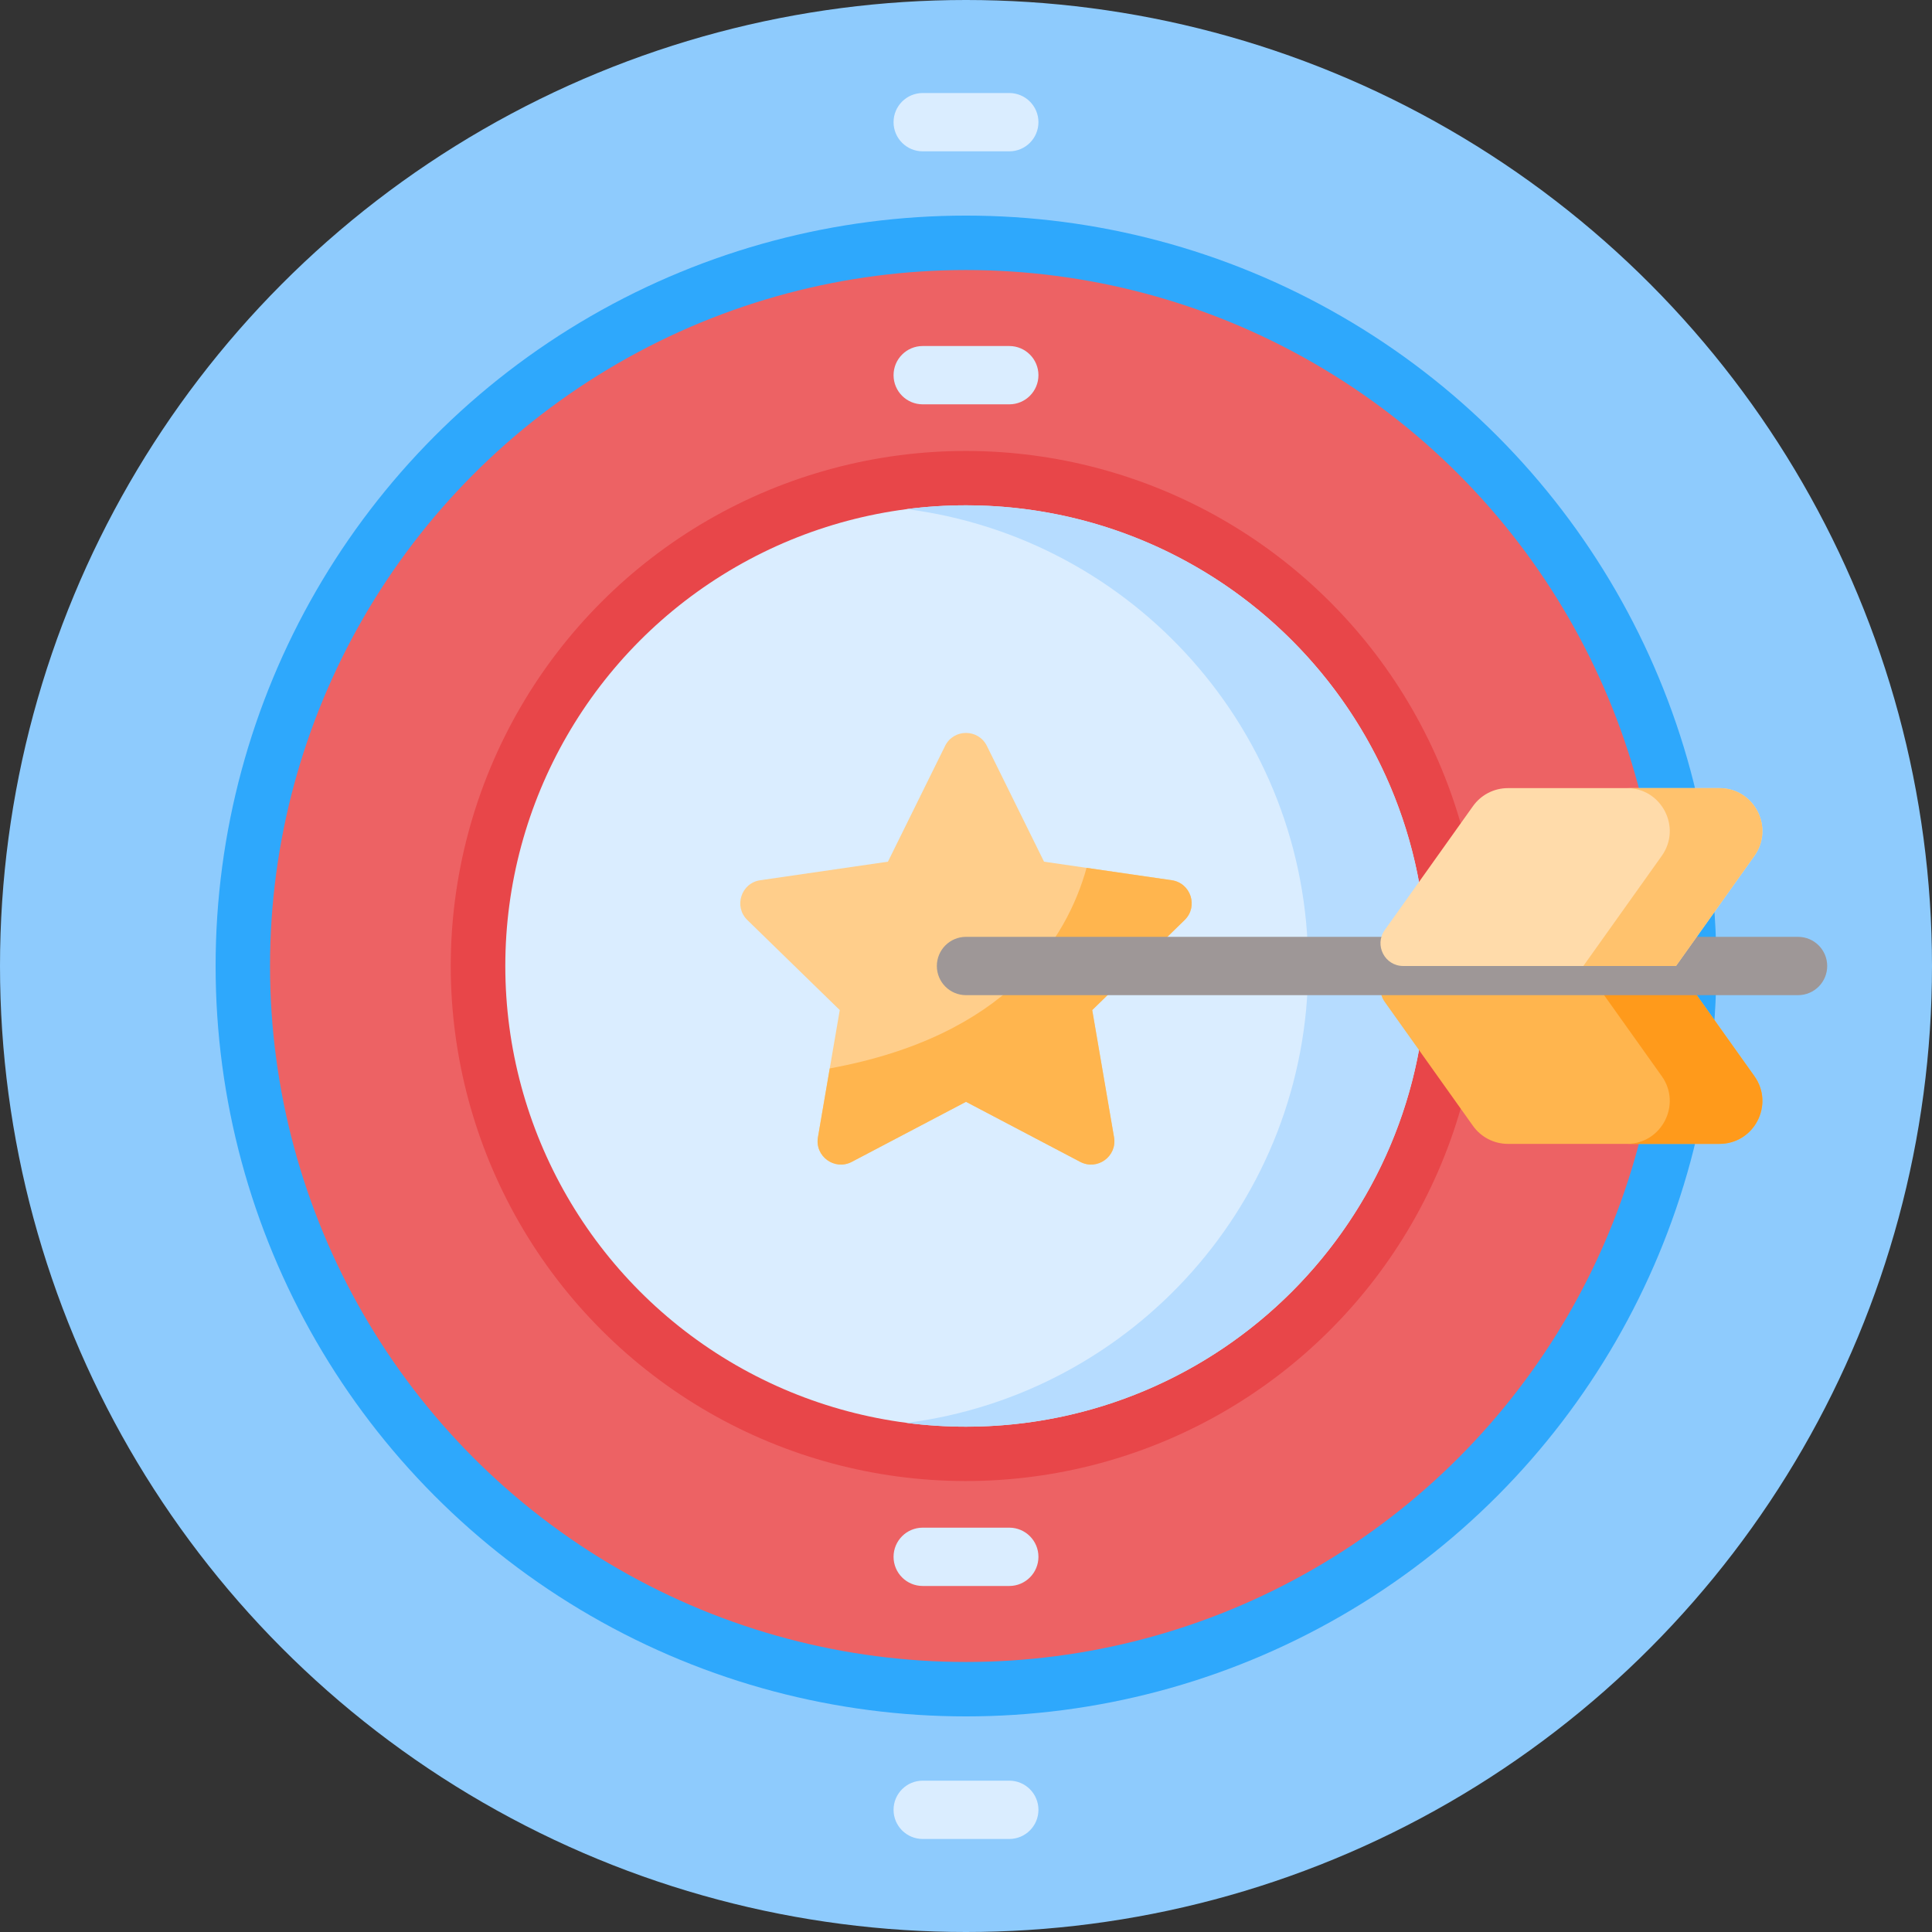  <svg height="64px" width="64px" version="1.1"
                                id="Capa_1" xmlns="http://www.w3.org/2000/svg"
                                xmlns:xlink="http://www.w3.org/1999/xlink" viewBox="0 0 512 512" xml:space="preserve"
                                fill="#000000">
                                <rect x="0" y="0" width="512" height="512" fill="#333333" stroke="none"/>
                                <g id="SVGRepo_bgCarrier" stroke-width="0"></g>
                                <g id="SVGRepo_tracerCarrier" stroke-linecap="round" stroke-linejoin="round"></g>
                                <g id="SVGRepo_iconCarrier">
                                    <g>
                                        <circle style="fill:#8ECBFD;" cx="256" cy="256" r="256"></circle>
                                        <circle style="fill:#2EA8FC;" cx="256" cy="256" r="198.862"></circle>
                                        <circle style="fill:#ED6264;" cx="256" cy="256" r="184.44"></circle>
                                        <g>
                                            <ellipse transform="matrix(0.707 -0.707 0.707 0.707 -106.039 255.998)"
                                                style="fill:#E84649;" cx="255.998" cy="256" rx="136.508" ry="136.508">
                                            </ellipse>
                                            <circle style="fill:#DAEDFF;" cx="255.997" cy="256" r="122.086"></circle>
                                            <path style="fill:#B6DCFF;"
                                                d="M378.088,256.006c0,67.426-54.665,122.079-122.091,122.079c-5.325,0-10.561-0.338-15.706-1.004 c60.013-7.706,106.385-58.975,106.385-121.075c0-62.112-46.372-113.38-106.385-121.087c5.145-0.666,10.38-1.004,15.706-1.004 C323.423,133.915,378.088,188.569,378.088,256.006z">
                                            </path>
                                            <g>
                                                <g>
                                                    <g>
                                                        <path style="fill:#FFCE8B;"
                                                            d="M313.946,243.812l-24.494,23.868l5.782,33.71c0.865,5.049-4.431,8.895-8.969,6.515 l-30.267-15.912l-30.267,15.912c-4.538,2.38-9.834-1.466-8.969-6.515l3.13-18.251l2.652-15.459l-24.494-23.868 c-3.665-3.574-1.639-9.809,3.426-10.542l33.841-4.917l15.138-30.671c2.265-4.596,8.821-4.596,11.086,0l15.138,30.671 l11.275,1.639l22.566,3.278C315.584,234.003,317.611,240.238,313.946,243.812z">
                                                        </path>
                                                        <path style="fill:#FFB54E;"
                                                            d="M313.946,243.812l-24.494,23.868l5.782,33.71c0.865,5.049-4.431,8.895-8.969,6.515 l-30.267-15.912l-30.267,15.912c-4.538,2.38-9.834-1.466-8.969-6.515l3.13-18.251c46.97-8.574,62.832-34.36,68.062-53.147 l22.566,3.278C315.584,234.003,317.611,240.238,313.946,243.812z">
                                                        </path>
                                                    </g>
                                                </g>
                                            </g>
                                        </g>
                                        <g>
                                            <path style="fill:#FFB54E;"
                                                d="M444.154,256h-72.278c-4.897,0-7.748,5.531-4.908,9.52l23.388,32.847 c2.133,2.995,5.582,4.773,9.259,4.773h56.059c9.237,0,14.617-10.434,9.259-17.959L444.154,256z">
                                            </path>
                                            <path style="fill:#FF9A1B;"
                                                d="M455.67,303.141H431.12c9.241,0,14.618-10.436,9.261-17.956L419.603,256h24.549l20.779,29.185 C470.288,292.705,464.91,303.141,455.67,303.141z">
                                            </path>
                                        </g>
                                        <path style="fill:#9E9797;"
                                            d="M476.501,263.726H256c-4.268,0-7.726-3.459-7.726-7.726s3.459-7.726,7.726-7.726h220.501 c4.268,0,7.726,3.459,7.726,7.726S480.769,263.726,476.501,263.726z">
                                        </path>
                                        <g>
                                            <path style="fill:#FFDBAA;"
                                                d="M444.154,256h-72.278c-4.897,0-7.748-5.531-4.908-9.52l23.388-32.847 c2.133-2.995,5.582-4.773,9.259-4.773h56.059c9.237,0,14.617,10.434,9.259,17.959L444.154,256z">
                                            </path>
                                            <path style="fill:#FFC26D;"
                                                d="M464.931,226.815L444.152,256h-24.549l20.779-29.185c5.357-7.52-0.021-17.956-9.261-17.956h24.549 C464.91,208.859,470.288,219.295,464.931,226.815z">
                                            </path>
                                        </g>
                                        <g>
                                            <g>
                                                <path style="fill:#DAEDFF;"
                                                    d="M267.471,40.106h-22.942c-4.268,0-7.726-3.459-7.726-7.726s3.459-7.726,7.726-7.726h22.942 c4.268,0,7.726,3.459,7.726,7.726S271.738,40.106,267.471,40.106z">
                                                </path>
                                                <path style="fill:#DAEDFF;"
                                                    d="M267.471,107.153h-22.942c-4.268,0-7.726-3.459-7.726-7.726s3.459-7.726,7.726-7.726h22.942 c4.268,0,7.726,3.459,7.726,7.726S271.738,107.153,267.471,107.153z">
                                                </path>
                                            </g>
                                            <g>
                                                <path style="fill:#DAEDFF;"
                                                    d="M267.471,420.3h-22.942c-4.268,0-7.726-3.459-7.726-7.726c0-4.268,3.459-7.726,7.726-7.726h22.942 c4.268,0,7.726,3.459,7.726,7.726C275.197,416.841,271.738,420.3,267.471,420.3z">
                                                </path>
                                                <path style="fill:#DAEDFF;"
                                                    d="M267.471,487.347h-22.942c-4.268,0-7.726-3.459-7.726-7.726s3.459-7.726,7.726-7.726h22.942 c4.268,0,7.726,3.459,7.726,7.726S271.738,487.347,267.471,487.347z">
                                                </path>
                                            </g>
                                        </g>
                                    </g>
                                </g>
                            </svg>